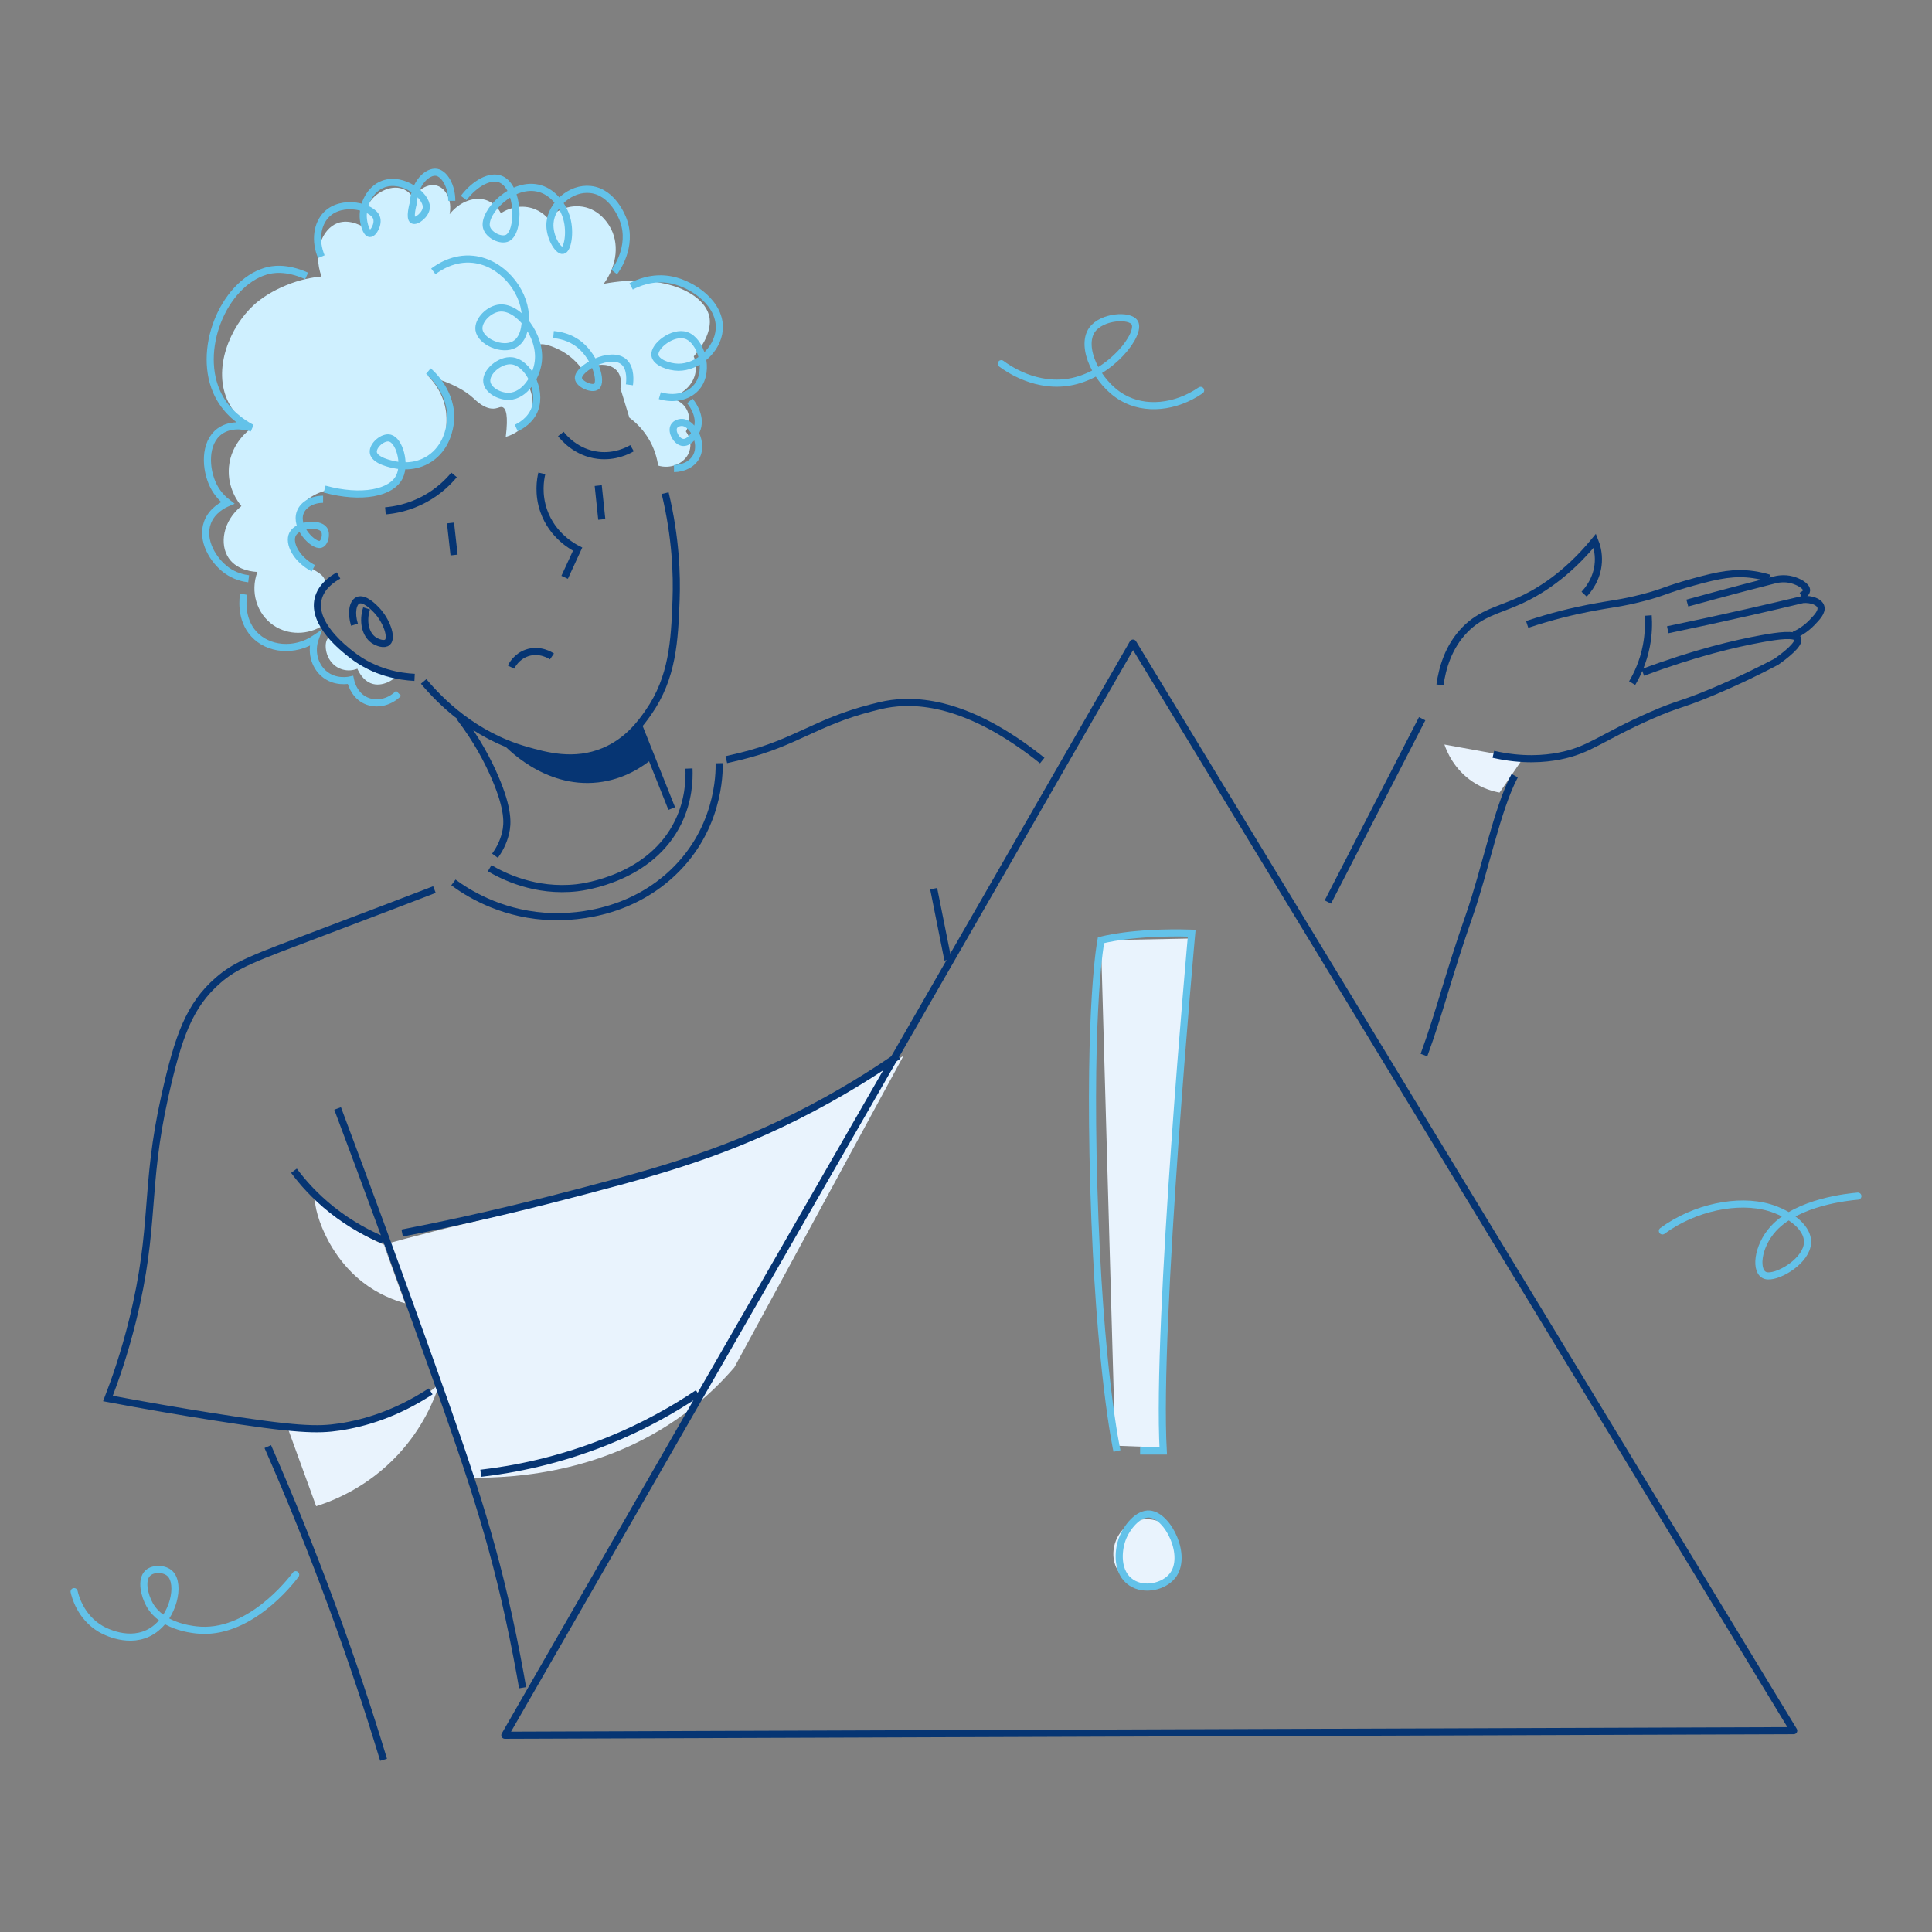 <?xml version="1.0" encoding="utf-8"?>
<!-- Generator: Adobe Illustrator 24.1.2, SVG Export Plug-In . SVG Version: 6.00 Build 0)  -->
<svg version="1.1" id="Layer_1" xmlns="http://www.w3.org/2000/svg" xmlns:xlink="http://www.w3.org/1999/xlink" x="0px" y="0px"
	 viewBox="0 0 1024 1024" style="enable-background:new 0 0 1024 1024;" xml:space="preserve">
<rect x="0" y="0" width="1024" height="1024" fill="#808080" stroke="none"/>
<style type="text/css">
	.st0{fill:#E9F3FD;}
	.st1{fill:#CFF0FF;}
	.st2{fill:none;stroke:#063573;stroke-width:3.773;stroke-miterlimit:10;}
	.st3{fill:none;stroke:#63C2E9;stroke-width:3.773;stroke-miterlimit:10;}
	.st4{fill:#063573;}
	.st5{fill:none;stroke:#063573;stroke-width:3.773;stroke-linecap:round;stroke-linejoin:round;stroke-miterlimit:10;}
	.st6{fill:none;stroke:#63C2E9;stroke-width:3.773;stroke-linecap:round;stroke-linejoin:round;stroke-miterlimit:10;}
</style>
<g>
	<g>
		<path class="st0" d="M600.502,806.8c-8.461,3.909-12.401,14.3-9.432,22.637c2.646,7.43,9.671,10.119,10.375,10.375
			c7.469,2.718,17.063,0.198,21.694-7.546c4.827-8.073,2.206-18.388-4.716-23.58C613.28,804.829,606.233,804.152,600.502,806.8z"/>
		<path class="st0" d="M591.07,766.241c8.489,0.314,16.978,0.629,25.467,0.943c-0.072-31.979,0.513-65.015,1.886-99.038
			c2.426-60.09,7.065-117.094,13.205-170.722c-16.035,0.314-32.069,0.629-48.104,0.943"/>
	</g>
	<g>
		<path class="st1" d="M284.525,183.334c2.459-2.517,9.82,1.031,11.598,1.888c3.163,1.525,8.519,4.759,13.346,11.666
			c5.878-4.668,13.459-4.492,17.182-0.718c3.515,3.561,2.357,9.075,2.207,9.735c1.571,5.151,3.141,10.3,4.713,15.45
			c2.658,1.966,6.456,5.286,9.682,10.352c3.784,5.945,5.077,11.621,5.575,15.072c6.433,1.928,13.235-0.89,15.9-5.993
			c1.986-3.804,1.472-8.491-1.196-12.126c2.52-4.426,2.244-9.67-0.691-13.32c-3.61-4.491-9.457-4.347-10.126-4.319
			c6.762-0.756,12.583-4.789,14.974-10.455c2.308-5.467,0.544-10.381,0.024-11.688c10.03-11.577,8.6-19.494,8.24-21.125
			c-2.873-13.004-25.436-23.103-55.962-17.318c7.22-9.903,8.38-21.805,3.083-30.543c-1.049-1.73-5.985-9.804-15.937-10.531
			c-9.178-0.67-15.756,5.412-16.763,6.373c-0.971-1.124-4.55-4.979-10.842-5.953c-7.337-1.135-12.931,2.488-14.024,3.227
			c-0.976-1.793-3.131-5.044-7.031-6.649c-6.301-2.593-14.619,0.156-20.17,7.175c1.419-7.332-1.897-13.607-6.603-15.091
			c-4.263-1.345-8.24,1.69-8.489,1.886c-4.124,3.247-5.453,9.771-2.83,16.035c1.491-6.06-0.423-12.146-4.716-15.091
			c-6.106-4.188-14.725-0.449-18.864,4.716c-4.997,6.235-3.093,14.08-2.83,15.091c-1.242-0.813-8.383-5.336-15.091-2.83
			c-8.012,2.994-13.216,15.197-8.489,28.296c-4.693,0.453-11.397,1.603-18.864,4.716c-2.754,1.148-10.456,4.425-16.978,10.375
			c-12.468,11.376-22.293,34.045-13.459,51.63c1.669,3.322,5.129,8.703,12.516,13.452c-1.362,0.934-11.091,7.857-12.262,20.751
			c-1.034,11.392,5.355,19.271,6.603,20.751c-9.739,7.813-11.808,20.233-6.672,27.674c4.711,6.825,13.915,7.193,15.161,7.225
			c-3.965,10.518-0.322,22.269,8.489,28.296c7.742,5.296,18.221,5.317,26.41,0c-0.898-1.257-2.037-3.154-2.83-5.659
			c-0.983-3.108-1.008-5.814-0.889-7.517c4.796-5.095,5.137-8.39,4.662-10.404c-1.233-5.224-8.757-5.21-15.091-14.148
			c-1.608-2.268-3.919-5.619-2.83-8.489c1.054-2.777,4.34-2.597,5.659-5.659c1.344-3.119-1.349-4.966-0.943-8.489
			c0.644-5.583,8.47-10.134,15.091-11.319c6.706-1.2,7.372,1.913,16.035,1.886c9.404-0.029,20.454-3.733,21.694-9.432
			c0.477-2.194-0.469-4.828,0.943-5.659c0.89-0.524,1.864,0.071,4.731,0.195c0.76,0.033,1.667-0.005,2.815-0.195
			c0,0,4.499-0.747,8.403-3.583c9.782-7.105,7.726-24.017,7.632-24.714c-1.301-9.676-6.797-16.15-9.432-18.864
			c13.174,3.679,19.983,8.072,23.793,11.561c1.827,1.674,6.525,6.382,11.705,5.575c1.828-0.285,2.709-1.074,3.812-0.697
			c1.881,0.641,3.18,4.254,1.764,15.769c1.848-0.536,7.179-2.335,10.831-7.406c4.147-5.759,4.491-13.467,1.031-20.018
			c1.914-2.372,4.126-5.911,4.6-10.442C285.092,188.287,282.787,185.113,284.525,183.334z"/>
		<path class="st1" d="M174.169,338.022c-2.519,1.554-2.443,10.663,3.773,15.091c4.563,3.251,10.883,2.874,15.091-0.943
			C180.714,338.898,176.014,336.883,174.169,338.022z"/>
		<path class="st1" d="M188.317,348.397c-1.147,0.781,1.633,12.22,9.432,14.148c6.075,1.502,12.619-3.404,12.262-4.716
			c-0.263-0.965-4.112,0.552-9.432-0.943C192.525,354.623,189.264,347.752,188.317,348.397z"/>
		<path class="st0" d="M251.512,647.396c-1.793,0.448-10.558,2.446-22.451,5.46c-10.62,2.691-19.429,5.077-25.653,6.802
			c7.654,18.109,15.228,36.977,22.637,56.593c8.674,22.965,16.503,45.322,23.58,66.968c24.287,0.286,73.934-2.949,116.959-36.785
			c8.901-7,16.373-14.409,22.637-21.694c11.947-22.008,23.895-44.017,35.842-66.025c17.921-33.013,35.842-66.025,53.763-99.038
			c-29.142,17.767-54.208,29.924-71.684,37.729C351.903,622.076,302.476,634.662,251.512,647.396z"/>
		<path class="st0" d="M167.566,633.248c-2.827,1.58,2.968,29.321,24.524,46.218c8.246,6.464,16.643,9.651,22.637,11.319
			c-3.773-10.375-7.546-20.751-11.319-31.126c-3.709-1.563-8.693-3.956-14.148-7.546
			C174.174,642.184,169.371,632.239,167.566,633.248z"/>
		<path class="st0" d="M167.566,798.311c8.875-2.795,27.136-9.879,43.34-27.271c13.223-14.193,19.251-28.998,22.008-37.546
			c-7.294,6.288-22.363,17.512-44.518,22.266c-14.85,3.187-27.552,2.322-35.921,1.049
			C157.505,770.643,162.536,784.477,167.566,798.311z"/>
		<path class="st0" d="M765.565,394.615c1.238,3.589,5.09,13.171,15.091,19.808c5.41,3.59,10.676,5.029,14.148,5.659
			c4.087-5.974,8.175-11.947,12.262-17.921C793.232,399.645,779.399,397.13,765.565,394.615z"/>
	</g>
	<g>
		<path class="st2" d="M334.987,237.569c-2.317,1.335-9.04,4.802-17.921,3.773c-11.822-1.37-18.53-9.672-19.808-11.319"/>
		<path class="st2" d="M287.172,250.898c-0.767,3.294-2.085,11.016,1.026,19.9c4.625,13.206,15.561,19.053,17.949,20.26
			c-2.293,4.976-4.586,9.952-6.879,14.928"/>
		<path class="st2" d="M238.779,277.184c0.629,5.659,1.258,11.319,1.886,16.978"/>
		<path class="st2" d="M317.066,257.377c0.629,5.974,1.258,11.947,1.886,17.921"/>
		<path class="st2" d="M240.665,251.717c-2.821,3.408-7.75,8.501-15.245,12.634c-8.568,4.724-16.519,6.005-21.137,6.398"/>
		<path class="st2" d="M187.882,331.106c-1.935-6.279-0.878-11.612,1.769-12.891c3.459-1.67,8.819,3.971,9.957,5.169
			c5.269,5.545,8.416,14.538,5.786,16.986c-1.632,1.519-5.273,0.319-7.359-1.128c-4.273-2.963-5.976-9.699-3.734-16.789"/>
		<path class="st2" d="M179.454,305.02c-3.314,1.813-9.239,5.765-10.831,12.442c-3.137,13.158,13.163,25.953,17.686,29.503
			c12.402,9.735,25.938,11.677,33.43,12.056"/>
		<path class="st2" d="M352.548,261.385c5.695,23.699,6.264,43.418,5.785,56.588c-0.78,21.443-1.749,41.22-14.697,59.678
			c-3.976,5.668-10.843,15.201-23.409,20.504c-15.971,6.74-31.099,2.406-41.707-0.632c-27.418-7.854-45.287-25.971-53.977-36.357"/>
		<path class="st2" d="M338.221,383.873c3.377,8.469,6.754,16.939,10.131,25.408c2.562,6.425,5.124,12.85,7.686,19.275"/>
		<path class="st2" d="M243.495,379.995c9.548,12.457,15.348,23.882,18.864,32.069c7.341,17.092,6.701,24.662,5.659,29.24
			c-1.25,5.495-3.753,9.64-5.659,12.262"/>
		<path class="st3" d="M227.059,196.679c1.05,0.88,13.16,11.364,11.682,26.821c-0.32,3.345-1.917,13.613-10.94,19.594
			c-7.98,5.289-16.411,3.674-18.43,3.287c-1.719-0.329-10.956-2.099-11.507-6.581c-0.455-3.701,5.098-8.54,8.822-7.579
			c4.97,1.282,8.379,13.332,5.131,20.294c-4.125,8.841-20.193,12.052-39.763,6.716"/>
		<path class="st3" d="M171.245,264.629c-5.576-0.035-10.445,2.691-12.075,6.846c-3.147,8.017,7.032,18.117,10.743,17.04
			c2.172-0.63,3.446-5.472,1.813-7.831c-2.671-3.856-14.226-2.677-16.726,2.608c-2.104,4.447,1.688,12.893,11.092,17.917"/>
		<path class="st3" d="M229.681,143.847c2.765-2.103,10.728-7.534,21.137-6.397c15.184,1.658,26.923,16.347,27.6,29.612
			c0.088,1.724,0.608,11.931-5.678,15.465c-6.603,3.712-17.994-1.47-18.866-7.709c-0.702-5.021,5.35-11.139,11.18-11.566
			c9.883-0.723,21.925,14.707,20.241,28.485c-1.01,8.26-7.205,17.986-15.395,18.324c-5.017,0.207-11.165-3.094-11.857-7.457
			c-0.87-5.486,6.981-12.038,13.233-11.369c8.446,0.903,16.005,15.201,12.184,25.605c-2.244,6.11-7.736,9.035-9.826,10.011"/>
		<path class="st3" d="M333.596,203.954c0.232-1.716,0.996-8.616-2.838-12.069c-7.053-6.352-24.711,3.424-24.194,8.632
			c0.31,3.128,7.331,6.172,9.608,4.292c3.016-2.49-0.533-15.074-8.734-21.903c-5.299-4.413-11.221-5.324-14.062-5.563"/>
		<path class="st3" d="M334.515,151.801c3.303-1.748,11.447-5.433,21.334-3.43c11.772,2.386,26.485,12.934,25.351,26.447
			c-0.908,10.824-11.683,19.968-21.705,19.825c-5.065-0.072-11.766-2.543-12.359-6.242c-0.804-5.014,9.513-12.929,16.486-10.636
			c7.802,2.566,12.798,18.363,5.873,27.106c-4.164,5.257-12.022,7.187-19.783,4.842"/>
		<path class="st3" d="M365.629,212.505c0.529,0.622,6.266,7.572,3.886,14.697c-1.137,3.405-4.509,7.994-7.97,7.24
			c-3.161-0.689-5.807-5.707-4.345-8.422c0.869-1.614,3.188-2.409,5.11-2.037c5.044,0.977,10.24,10.56,6.987,17.523
			c-1.977,4.233-6.745,6.786-12.075,6.846"/>
		<path class="st3" d="M325.562,144.201c0.723-0.934,9.914-13.234,4.892-27.337c-0.546-1.534-5.594-15.059-17.403-16.416
			c-10.695-1.228-20.837,8.225-21.552,17.733c-0.542,7.2,4.286,14.931,6.791,14.555c2.565-0.385,4.234-9.501,2.075-17.074
			c-1.751-6.141-6.646-13.471-14.149-15.682c-14.339-4.225-30.37,12.549-28.365,20.449c1.069,4.215,7.676,7.494,11.158,5.705
			c6.541-3.361,6.284-26.784-3.515-31.092c-5.497-2.417-13.783,2.032-19.74,9.902"/>
		<path class="st3" d="M162.535,146.25c-10.907-4.892-18.3-3.537-21.727-2.506c-22.583,6.793-37.083,42.395-25.069,65.845
			c4.563,8.906,12.043,14.235,17.752,17.292c-1.78-0.557-10.488-3.088-17.076,1.732c-8.46,6.189-7.573,20.22-3.342,28.749
			c2.26,4.556,5.452,7.495,7.599,9.155c-2.237,0.949-8.253,3.886-10.678,10.35c-3.583,9.55,3.104,20.309,10.131,25.408
			c4.4,3.193,8.921,4.157,11.66,4.489"/>
		<path class="st3" d="M129.122,314.935c-0.244,1.392-2.088,12.956,5.48,21.17c7.56,8.205,21.412,9.702,32.492,2.276
			c-2.368,6.707-0.556,14.13,4.432,18.541c5.922,5.238,13.41,3.655,14.215,3.471c0.214,1.036,1.589,7.204,7.096,10.371
			c5.615,3.229,13.215,2.011,18.43-3.287"/>
		<path class="st3" d="M239.442,106.445c0.019-8.084-3.977-14.381-7.992-15.091c-4.631-0.82-11.791,5.351-12.338,16.089
			c-0.308,1.125-2.189,8.158-0.262,9.243c1.776,1.001,7.027-2.923,7.119-6.9c0.143-6.22-12.252-15.991-22.665-12.286
			c-7.392,2.63-11.038,11.073-10.787,17.502c0.146,3.751,1.69,8.656,3.494,8.761c1.909,0.112,4.846-5.115,3.516-8.51
			c-2.255-5.753-18.126-9.714-26.334-1.685c-5.236,5.121-6.379,14.167-2.883,22.474"/>
		<path class="st4" d="M345.557,402.272c-4.754,3.927-14.604,10.843-28.605,12.422c-28.785,3.245-49.227-18.987-51.543-21.588
			c8.661,4.149,16.265,6.339,21.77,7.566c8.995,2.005,15.78,3.518,24.281,1.488c7.106-1.697,12.209-5.104,14.98-6.988
			c5.394-3.669,9.138-7.699,11.53-10.69C340.499,390.411,343.028,396.342,345.557,402.272z"/>
		<path class="st2" d="M259.53,460.168c6.84,4.043,24.031,12.863,46.218,10.375c3.676-0.412,39.271-4.981,53.763-34.899
			c5.509-11.374,5.911-22.163,5.659-28.296"/>
		<path class="st2" d="M240.319,467.714c6.66,4.929,23.647,16.122,48.293,17.921c7.403,0.54,39.213,1.964,65.396-20.751
			c27.404-23.774,27.273-55.449,27.165-60.366"/>
		<path class="st2" d="M270.848,353.585c0.466-0.949,2.886-5.636,8.489-7.546c6.823-2.325,12.56,1.446,13.205,1.886"/>
		<path class="st2" d="M230.258,471.487c-11.231,4.324-32.313,12.418-59.36,22.637c-36.702,13.868-45.613,17-55.335,25.467
			c-15.275,13.302-21.104,29.798-28.171,61.309c-10.996,49.035-4.753,68.617-17.104,118.845
			c-4.419,17.972-9.527,32.331-13.079,41.502c20.199,3.797,38.45,6.903,54.329,9.432c45.66,7.273,56.838,7.411,68.415,5.659
			c13.479-2.04,30.229-7.056,48.293-18.864"/>
		<path class="st2" d="M141.929,766.713c11.665,26.558,23.176,54.87,34.207,84.889c10.305,28.042,19.298,55.143,27.165,81.117"/>
		<path class="st2" d="M155.807,620.515c4.386,5.918,10.889,13.426,20.122,20.751c10.03,7.957,19.809,12.94,27.165,16.035"/>
		<path class="st2" d="M178.947,587.502c16.157,42.949,29.683,80.031,40.244,109.413c26.825,74.632,39.499,110.173,50.305,159.403
			c3.492,15.91,5.927,29.171,7.483,38.2"/>
		<path class="st2" d="M213.155,653.527c18.406-3.572,46.115-9.348,79.482-17.921c51.195-13.154,87.036-22.699,129.283-43.859
			c23.529-11.785,41.876-23.606,54.078-32.069"/>
		<path class="st2" d="M254.813,780.861c17.812-2.064,41.176-6.623,66.968-16.978c19.603-7.87,35.652-17.098,48.104-25.467"/>
		<path class="st2" d="M384.977,402.632c1.333-0.298,4.13-0.932,7.634-1.794c29.337-7.214,39.42-18.025,69.502-25.736
			c3.192-0.818,5.023-1.288,7.279-1.71c15.612-2.921,43.352-2.037,83.006,29.711"/>
		<path class="st2" d="M703.784,478.089c16.664-32.384,33.327-64.767,49.99-97.151"/>
		<path class="st2" d="M802.822,411.121c-9.346,17.489-15.651,50.073-24.052,74.042c-11.25,32.099-15.563,50.902-24.052,74.042"/>
		<path class="st2" d="M763.207,363.017c1.214-8.579,4.323-20.129,13.205-29.24c8.483-8.702,17.439-10.26,28.296-15.091
			c11.037-4.911,25.702-13.945,40.558-32.069c0.951,2.362,2.177,6.351,1.886,11.319c-0.533,9.131-5.812,15.154-7.546,16.978"/>
		<path class="st2" d="M809.424,330.947c13.328-4.448,24.409-6.99,32.069-8.489c13.868-2.714,17.156-2.545,29.24-5.659
			c11.84-3.051,10.809-3.919,27.353-8.489c13.011-3.594,21.272-5.163,31.126-3.773c3.639,0.513,6.574,1.3,8.489,1.886"/>
		<path class="st2" d="M894.314,319.629c0,0,25.104-6.934,46.218-12.262c1.197-0.302,5.03-1.222,9.432,0
			c3.274,0.909,7.78,3.256,7.546,5.659c-0.049,0.503-0.37,1.661-2.83,2.83"/>
		<path class="st2" d="M873.563,326.231c0.303,4.196,0.273,9.721-0.943,16.035c-1.687,8.758-4.971,15.476-7.546,19.808"/>
		<path class="st2" d="M791.503,399.802c15.393,3.482,27.167,2.44,34.899,0.943c16.422-3.179,21.934-9.824,49.047-21.694
			c14.387-6.299,15.481-5.286,32.069-12.262c14.575-6.129,26.206-11.952,33.956-16.035c4.873-3.457,12.535-9.385,11.319-12.262
			c-1.202-2.843-10.568-1.51-18.864,0c-14.327,2.608-35.496,7.572-63.195,17.921"/>
		<path class="st2" d="M883.938,333.777c14.286-2.969,28.752-6.109,43.388-9.432c9.532-2.164,18.965-4.366,28.296-6.603
			c4.685-0.281,8.605,1.269,9.432,3.773c0.883,2.674-2.01,5.678-4.716,8.489c-3.457,3.59-7.106,5.559-9.432,6.603"/>
		<path class="st2" d="M494.862,471.015c2.515,12.576,5.03,25.152,7.546,37.729"/>
	</g>
	<g>
		<path class="st3" d="M592.013,769.071c0,0-9.432-42.445-12.262-139.596s3.773-131.107,3.773-131.107s16.035-4.716,48.104-3.773
			c0,0-18.864,207.507-15.091,274.476h-12.262"/>
		<path class="st3" d="M609.332,802.479c-6.189-0.529-12.251,7.101-14.534,13.323c-2.346,6.391-3.093,17.799,4.844,23.013
			c7.05,4.63,17.332,2,21.802-3.633C629.637,824.854,619.182,803.321,609.332,802.479z"/>
		<path class="st5" d="M267.582,919.709c110.973-192.953,221.947-385.905,332.92-578.858
			c116.733,192.145,233.466,384.29,350.199,576.435C722.995,918.094,495.288,918.901,267.582,919.709z"/>
		<path class="st6" d="M39.289,843.585c0.457,2.052,3.191,13.43,14.148,19.808c1.42,0.826,15.406,8.666,27.353,0.943
			c11.29-7.299,14.901-24.675,9.432-30.183c-2.883-2.904-8.878-3.087-11.79-0.472c-3.999,3.591-1.824,12.126,0.943,16.978
			c6.298,11.043,21.262,12.818,24.524,13.205c27.851,3.304,50.253-25.808,52.82-29.24"/>
		<path class="st6" d="M530.704,192.766c3.163,2.359,18.763,13.496,37.729,9.432c20.809-4.459,36.362-25.225,33.013-31.126
			c-2.525-4.449-17.519-3.488-22.637,3.773c-6.395,9.072,2.586,28.035,16.035,35.842c12.052,6.997,28.207,5.331,41.502-3.773"/>
		<path class="st6" d="M984.711,633.976c-5.065,0.441-31.874,3.082-44.788,17.25c-8.767,9.618-9.928,23.232-4.043,24.858
			c5.465,1.51,19.9-6.516,21.91-15.683c2.099-9.571-10-17.414-20.071-20.37c-16.534-4.853-39.664-0.072-56.613,12.388"/>
	</g>
</g>
</svg>
